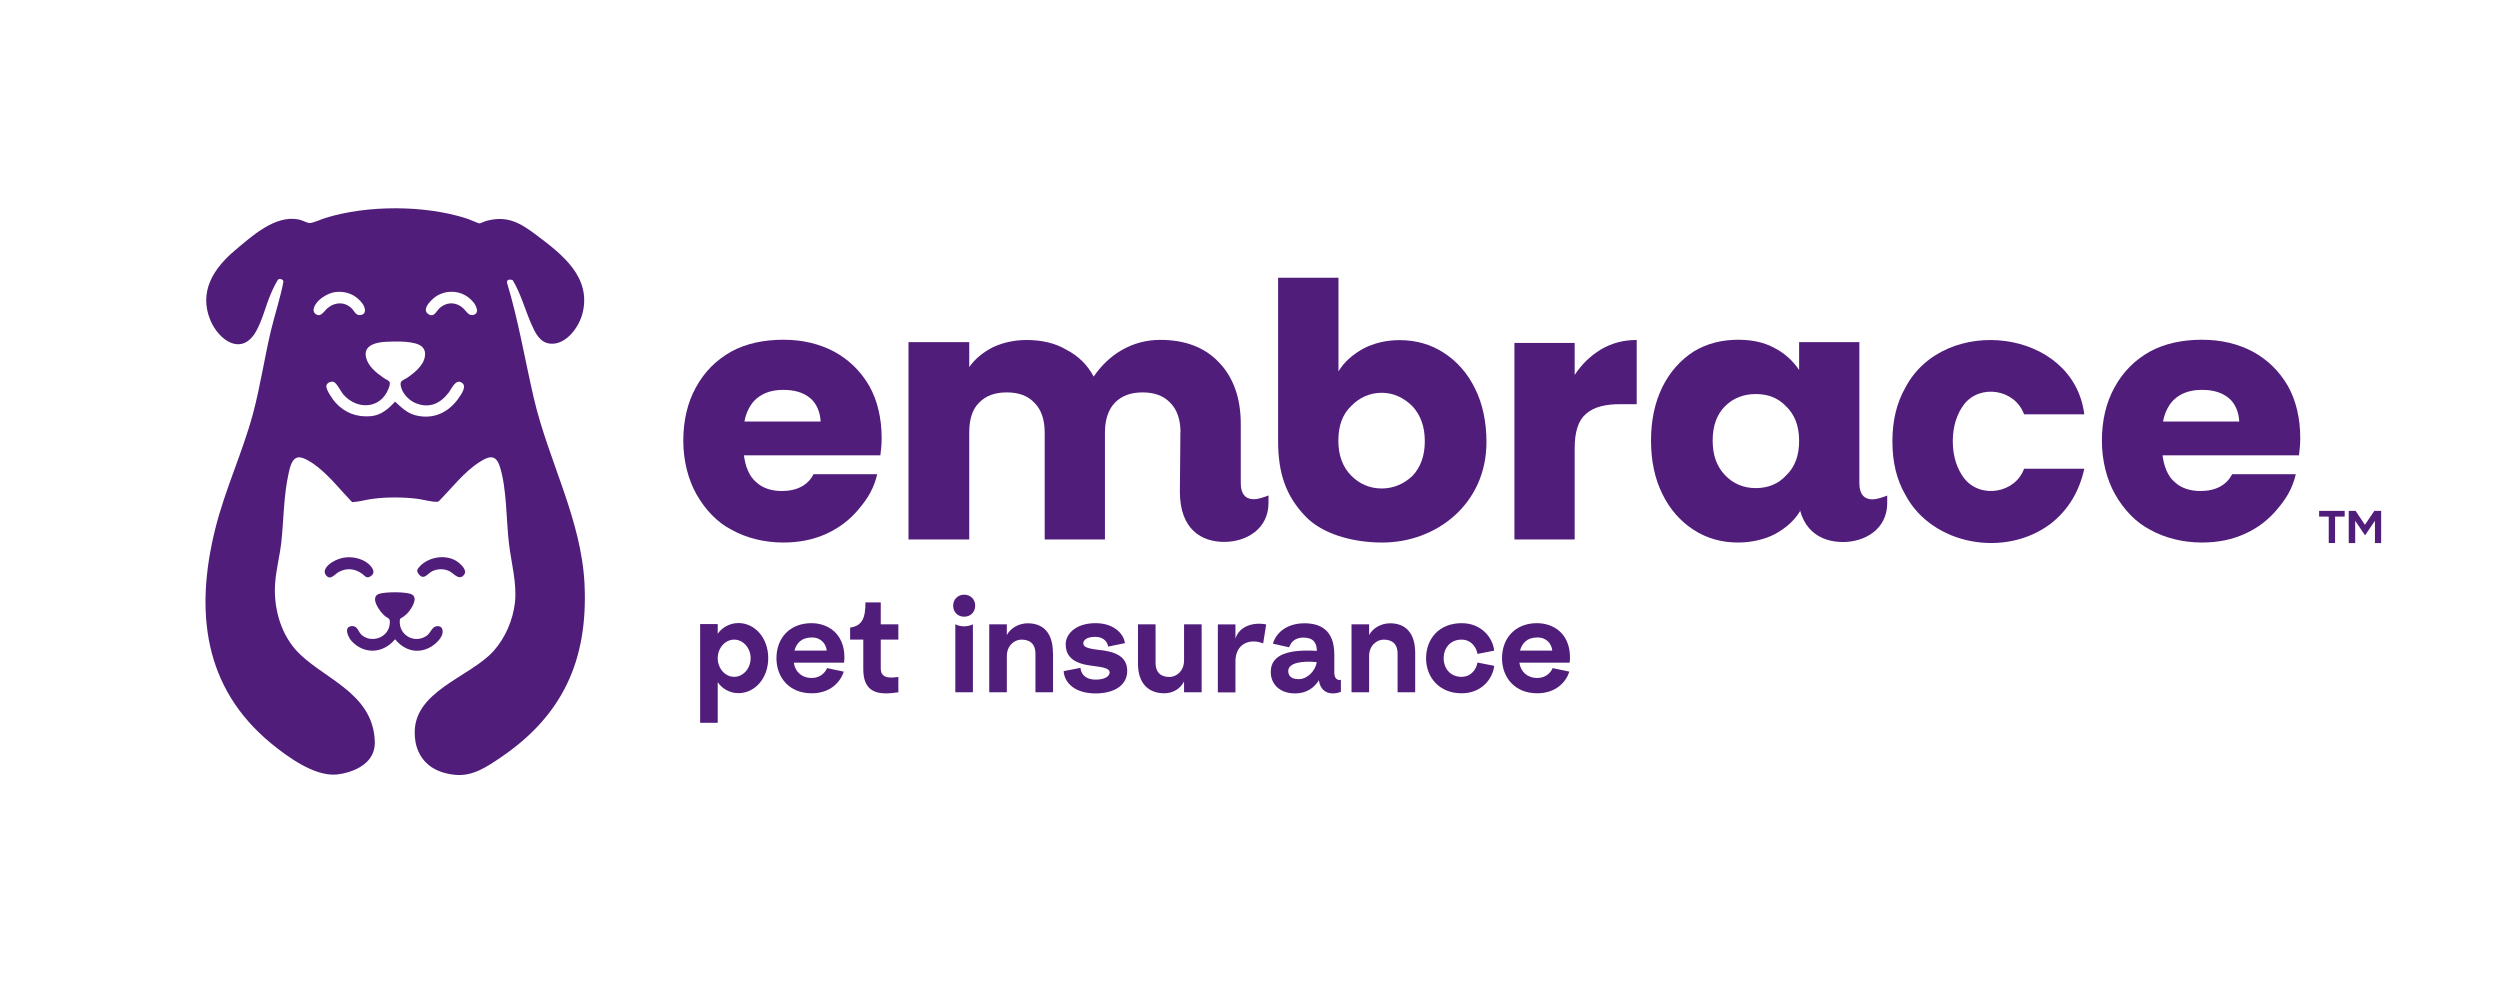 <?xml version="1.0" encoding="UTF-8"?>
<svg id="Layer_1" xmlns="http://www.w3.org/2000/svg" version="1.1" viewBox="0 0 197.5 78.06">
  <!-- Generator: Adobe Illustrator 29.5.1, SVG Export Plug-In . SVG Version: 2.1.0 Build 141)  -->
  <g>
    <g>
      <path d="M46.18,46.19c-.23-5.12-2.85-9.78-4-14.7-.71-3.06-1.22-6.16-2.13-9.17-.03-.26.28-.27.46-.18.63,1.06.95,2.26,1.43,3.38.3.69.68,1.57,1.55,1.63,1.26.1,2.28-1.35,2.54-2.44.68-2.83-1.62-4.61-3.6-6.1-1.3-.98-2.34-1.63-4.04-1.15-.12.03-.45.19-.51.19-.09,0-.82-.33-.99-.38-3.3-1.08-7.88-1.08-11.19-.05-.29.09-1.05.44-1.29.4-.24-.05-.56-.24-.86-.29-1.84-.34-3.67,1.34-4.99,2.45-1.68,1.41-2.88,3.26-1.94,5.52.65,1.56,2.45,2.87,3.59.91.52-.89.79-2.11,1.22-3.08.07-.17.48-1.05.59-1.08.15-.05.37.04.37.21-.25,1.31-.68,2.58-.99,3.87-.51,2.17-.84,4.39-1.41,6.54-.84,3.11-2.23,6.04-3,9.17-1.59,6.45-.92,12.48,4.42,16.88,1.29,1.06,3.4,2.6,5.13,2.47.13,0,3.15-.29,3.07-2.62-.14-3.96-4.3-5-6.28-7.27-1.23-1.42-1.74-3.44-1.59-5.29.08-1.03.36-2.1.48-3.14.2-1.81.18-3.69.58-5.47.1-.44.24-1.23.8-1.27.44-.03,1.2.52,1.55.8.99.8,1.79,1.83,2.67,2.74.56-.03,1.11-.2,1.67-.27,1.1-.14,2.35-.13,3.45,0,.43.05,1.17.26,1.56.24.06,0,.11,0,.16-.04,1.01-1.01,1.96-2.28,3.18-3.07.71-.46,1.3-.71,1.63.28.57,1.69.52,4.31.74,6.14.18,1.52.64,3.13.47,4.66-.16,1.38-.76,2.78-1.68,3.81-1.89,2.11-6.45,3.19-6.23,6.67.01.22.02,2.8,3.17,3.12,1.39.14,2.49-.61,3.6-1.36,4.92-3.33,6.91-7.7,6.64-13.65ZM24.9,24.78c-.28-.23-.04-.67.14-.89.32-.4.98-.77,1.48-.82.85-.1,1.62.23,2.12.92.2.28.35.79-.11.89-.42.09-.51-.28-.74-.51-.58-.57-1.38-.51-1.97.02-.24.22-.5.73-.91.4ZM36.23,31.46c-.81,1.14-2,1.7-3.4,1.35-.69-.18-1.11-.62-1.62-1.08-.52.57-1.11,1.08-1.92,1.15-1.1.09-2.05-.26-2.78-1.07-.22-.24-.73-.98-.73-1.29,0-.27.35-.42.58-.35.24.08.57.77.78,1.01,1.07,1.21,2.9,1.14,3.54-.44.29-.72.03-.59-.45-.94-.53-.37-1.13-.87-1.3-1.52-.28-1.03.83-1.25,1.6-1.28.7-.03,2.32-.1,2.83.41.09.09.2.27.21.4.11.87-.69,1.53-1.32,1.98-.43.31-.75.23-.54.88.18.54.68,1.02,1.21,1.21,1.05.39,1.89-.03,2.53-.87.23-.3.56-1.15,1.07-.75.37.29-.1.92-.3,1.2ZM37.43,24.87c-.4.13-.59-.29-.82-.5-.59-.55-1.38-.54-1.95.04-.23.24-.39.69-.83.4-.6-.4.38-1.28.75-1.48.2-.11.54-.23.77-.26.82-.1,1.54.18,2.06.82.2.25.49.83.02.98Z" fill="#501d7a"/>
      <path d="M32.28,48.34c-.09.12-.28.28-.4.37-.14.12-.29.08-.3.34-.06,1.18,1.24,1.85,2.17,1.14.25-.19.38-.64.69-.71.44-.09.6.22.5.62-.09.35-.52.77-.83.96-1.05.65-2.15.36-2.9-.56-.92,1.12-2.41,1.23-3.42.16-.31-.33-.68-1.18.04-1.2.43,0,.47.46.74.7.78.68,2.12.22,2.22-.87.05-.5-.11-.39-.42-.66-.37-.32-1.18-1.43-.44-1.71.45-.17,2.22-.19,2.62.05.49.28-.02,1.06-.27,1.37Z" fill="#501d7a"/>
      <path d="M27.36,44.03c.67-.06,1.53.18,1.96.73.22.29.29.58-.08.79-.32.18-.43-.09-.64-.23-.57-.4-1.18-.47-1.81-.15-.33.16-.67.73-1.03.28-.33-.41.17-.85.5-1.05s.71-.34,1.1-.37Z" fill="#501d7a"/>
      <path d="M33.15,44.75c.78-.82,2.27-1.02,3.15-.25.3.27.67.68.26,1.01-.38.31-.75-.26-1.1-.41-.42-.18-.87-.17-1.28.01-.39.17-.68.77-1.09.26-.22-.27-.14-.39.07-.62Z" fill="#501d7a"/>
    </g>
    <g>
      <path d="M58.77,35.96c.1.83.4,1.67.97,2.13.5.47,1.2.7,2.03.7,1.2,0,2.07-.47,2.5-1.33h5.03c-.27,1.13-.73,1.9-1.47,2.77-.66.8-1.5,1.46-2.53,1.93s-2.13.7-3.43.7c-1.5,0-2.93-.37-4.06-1-1.17-.6-2.1-1.6-2.8-2.83-.63-1.13-1.03-2.6-1.03-4.2s.33-3.03,1-4.23c.67-1.23,1.6-2.16,2.8-2.83,1.16-.63,2.56-.93,4.1-.93s2.86.33,4,.93c1.17.63,2.1,1.53,2.8,2.73.63,1.13.97,2.53.97,4.1,0,.5-.04.9-.1,1.37h-10.76ZM64.83,33.3c-.03-.7-.3-1.4-.8-1.83-.56-.47-1.26-.67-2.16-.67-.8,0-1.5.2-2.03.63-.53.4-.9,1.13-1.03,1.87h6.03Z" fill="#501d7a"/>
      <path d="M93.26,34.16c0-1-.27-1.8-.8-2.33-.53-.57-1.27-.83-2.2-.83s-1.67.27-2.2.83c-.5.53-.77,1.33-.77,2.33v8.46h-4.76v-8.46c0-1-.27-1.8-.8-2.33-.53-.57-1.26-.83-2.2-.83s-1.67.27-2.2.83c-.53.53-.76,1.33-.76,2.33v8.46h-4.8v-15.59h4.8v1.97c.47-.67,1.1-1.17,1.87-1.57.8-.37,1.7-.57,2.66-.57,1.17,0,2.23.23,3.13.76.97.5,1.67,1.2,2.17,2.13.57-.83,1.3-1.57,2.23-2.1.93-.53,1.93-.8,3.03-.8,1.93,0,3.5.57,4.63,1.77,1.13,1.17,1.73,2.8,1.73,4.86v4.7c0,.83.37,1.26,1.03,1.26.3,0,.73-.13,1.16-.3v.6c0,2.03-1.73,3.07-3.5,3.07s-3.5-.97-3.5-3.97l.04-4.7Z" fill="#501d7a"/>
      <path d="M100.97,21.94h4.77v7.4c.46-.77,1.13-1.33,1.96-1.8.83-.43,1.8-.67,2.86-.67,1.3,0,2.47.33,3.5,1,1.03.67,1.87,1.6,2.47,2.83.6,1.2.9,2.63.9,4.23,0,4.86-3.93,7.93-8.23,7.93-2.4,0-4.76-.7-6.06-2.06-1.57-1.63-2.17-3.43-2.17-5.97v-12.89ZM109.16,38.59c.93,0,1.77-.37,2.43-1,.63-.67.97-1.57.97-2.73s-.33-2.06-.97-2.76c-.67-.67-1.5-1.07-2.43-1.07s-1.76.37-2.4,1.03c-.7.66-1.03,1.57-1.03,2.76,0,1.13.33,2.07,1.03,2.77.63.63,1.43,1,2.4,1Z" fill="#501d7a"/>
      <path d="M129.3,26.87v5.06h-1.33c-1.17,0-2.07.23-2.67.76-.6.5-.9,1.4-.9,2.7v7.23h-4.76v-15.53h4.76v2.53c.57-.87,1.27-1.53,2.1-2.03.87-.5,1.77-.73,2.8-.73Z" fill="#501d7a"/>
      <path d="M142.2,40.39c-.47.77-1.13,1.33-1.97,1.8-.83.43-1.87.67-2.93.67-1.3,0-2.46-.33-3.5-1-1.03-.67-1.87-1.6-2.47-2.83-.6-1.2-.9-2.63-.9-4.23s.3-3,.9-4.23c.6-1.2,1.43-2.13,2.47-2.8,1.03-.63,2.23-.93,3.5-.93,1.1,0,2.07.2,2.9.66.83.43,1.46,1.03,1.93,1.73v-2.2h4.76v11.16c0,.83.37,1.26,1.03,1.26.3,0,.73-.13,1.17-.3v.6c0,2.03-1.73,3.07-3.5,3.07s-3.56-.97-3.56-3.97l.17,1.53ZM138.7,31.13c-.93,0-1.77.3-2.43.97-.63.63-.97,1.53-.97,2.7s.33,2.06.97,2.73c.66.7,1.5,1.03,2.43,1.03s1.77-.3,2.4-1c.7-.66,1.03-1.57,1.03-2.73s-.33-2.06-1.03-2.73c-.63-.67-1.43-.97-2.4-.97Z" fill="#501d7a"/>
      <path d="M164.66,32.73h-4.76c-.73-2-3.46-2.4-4.73-.8-.53.7-.9,1.67-.9,2.93s.37,2.23.9,2.93c1.33,1.67,4.07,1.13,4.73-.76h4.76c-.4,1.8-1.26,3.23-2.6,4.3-3.63,2.8-9.43,1.73-11.53-2.23-.7-1.2-1.03-2.6-1.03-4.23s.33-3.03,1.03-4.26c3.07-5.83,13.29-4.66,14.13,2.13Z" fill="#501d7a"/>
      <path d="M170.84,35.96c.1.83.4,1.67.97,2.13.5.47,1.2.7,2.03.7,1.2,0,2.07-.47,2.5-1.33h5.03c-.27,1.13-.73,1.9-1.47,2.77-.66.8-1.5,1.46-2.53,1.93s-2.13.7-3.43.7c-1.5,0-2.93-.37-4.06-1-1.17-.6-2.1-1.6-2.8-2.83-.63-1.13-1.03-2.6-1.03-4.2s.33-3.03,1-4.23c.67-1.23,1.6-2.16,2.8-2.83,1.16-.63,2.56-.93,4.1-.93s2.86.33,4,.93c1.17.63,2.1,1.53,2.8,2.73.63,1.13.97,2.53.97,4.1,0,.5-.04.9-.1,1.37h-10.76ZM176.9,33.3c-.03-.7-.3-1.4-.8-1.83-.56-.47-1.26-.67-2.16-.67-.8,0-1.5.2-2.03.63-.53.4-.9,1.13-1.03,1.87h6.03Z" fill="#501d7a"/>
    </g>
    <g>
      <path d="M56.7,50.07c.29-.44.91-.85,1.63-.85,1.31,0,2.36,1.18,2.36,2.77s-1.05,2.77-2.36,2.77c-.71,0-1.33-.4-1.63-.87v3.21h-1.39v-7.8h1.39v.76ZM59.3,52c0-.8-.58-1.47-1.3-1.47s-1.3.67-1.3,1.47.58,1.47,1.3,1.47,1.3-.67,1.3-1.47Z" fill="#501d7a"/>
      <path d="M66.69,52.35h-3.98c.1.72.63,1.21,1.42,1.21.66,0,1.05-.41,1.21-.78l1.32.28c-.27.83-1.07,1.71-2.54,1.71-1.77,0-2.78-1.25-2.78-2.77,0-1.61,1.07-2.77,2.76-2.77,1.28,0,2.6.79,2.61,2.7,0,.15-.01.26-.03.42ZM65.31,51.4c-.05-.52-.43-1.04-1.17-1.04-.85,0-1.22.47-1.38,1.04h2.55Z" fill="#501d7a"/>
      <path d="M67.16,49.58c.96-.14,1.21-.75,1.21-1.99h1.21v1.73h1.39v1.21h-1.39v2.3c0,.85.9.71,1.39.65v1.21c-.24.04-.7.09-.93.09-.93,0-1.84-.28-1.84-1.91v-2.34h-1.04v-.95Z" fill="#501d7a"/>
      <path d="M76.17,46.98c.52,0,.87.38.87.87s-.35.87-.87.87-.87-.38-.87-.87.36-.87.87-.87ZM75.48,49.32c.18.1.44.16.69.16s.51-.07.69-.16v5.37h-1.39v-5.37Z" fill="#501d7a"/>
      <path d="M83.19,51.57v3.12h-1.39v-3.03c0-.87-.51-1.13-1.11-1.13-.54,0-1.15.46-1.15,1.3v2.86h-1.39v-5.37h1.39v.85c.25-.49.89-.93,1.65-.93,1.18,0,1.99.71,1.99,2.34Z" fill="#501d7a"/>
      <path d="M85.36,52.76c.01.34.26.93,1.21.93.8,0,1.09-.32,1.09-.56,0-.37-.56-.42-1.57-.56-1.67-.23-1.9-1.05-1.9-1.69,0-.75.74-1.65,2.36-1.65,1.51,0,2.24.9,2.32,1.58l-1.33.27c-.03-.27-.27-.77-1.02-.77-.7,0-.94.29-.94.5s.12.41,1.15.52c1.41.14,2.32.53,2.32,1.68,0,1.04-.9,1.77-2.52,1.77s-2.45-.85-2.5-1.76l1.33-.26Z" fill="#501d7a"/>
      <path d="M89.9,52.44v-3.12h1.39v3.03c0,.87.51,1.13,1.1,1.13.54,0,1.15-.46,1.15-1.3v-2.86h1.39v5.37h-1.39v-.85c-.25.49-.8.93-1.56.93-1.18,0-2.08-.71-2.08-2.34Z" fill="#501d7a"/>
      <path d="M100.03,49.32l-.24,1.51c-1.04-.42-2.19,0-2.19,1.43v2.44h-1.39v-5.37h1.39v1.12c.31-1,1.44-1.32,2.43-1.12Z" fill="#501d7a"/>
      <path d="M104.03,51.42c0-.64-.28-1.05-1.06-1.05-.67,0-1,.37-1.13.77l-1.28-.29c.24-.86,1.11-1.61,2.49-1.61,1.2,0,2.36.48,2.36,2.47v1.45c0,.52.35.61.52.54v.95c-.24.1-.42.13-.65.13-.61,0-1-.4-1.09-1.04-.34.55-.93,1.04-1.87,1.04-1.24,0-1.93-.74-1.93-1.7,0-1.43,1.52-1.79,3.64-1.66ZM102.67,53.65c.62-.03,1.25-.65,1.35-1.34-1.07-.12-2.25.03-2.25.7,0,.44.32.67.9.64Z" fill="#501d7a"/>
      <path d="M111.8,51.57v3.12h-1.39v-3.03c0-.87-.51-1.13-1.1-1.13-.54,0-1.15.46-1.15,1.3v2.86h-1.39v-5.37h1.39v.85c.25-.49.89-.93,1.65-.93,1.18,0,1.99.71,1.99,2.34Z" fill="#501d7a"/>
      <path d="M115.47,49.23c1.58,0,2.47,1.17,2.57,2.17l-1.32.26c-.07-.47-.46-1.13-1.26-1.13-.89,0-1.41.67-1.41,1.47s.52,1.47,1.41,1.47c.8,0,1.19-.66,1.26-1.13l1.32.26c-.1,1-.98,2.17-2.57,2.17-1.76,0-2.81-1.25-2.81-2.77s1.02-2.77,2.81-2.77Z" fill="#501d7a"/>
      <path d="M124.01,52.35h-3.98c.1.72.63,1.21,1.42,1.21.66,0,1.05-.41,1.21-.78l1.32.28c-.27.83-1.07,1.71-2.54,1.71-1.77,0-2.78-1.25-2.78-2.77,0-1.61,1.07-2.77,2.76-2.77,1.28,0,2.6.79,2.61,2.7,0,.15-.01.26-.03.42ZM122.63,51.4c-.05-.52-.43-1.04-1.17-1.04-.85,0-1.22.47-1.38,1.04h2.55Z" fill="#501d7a"/>
    </g>
  </g>
  <g>
    <path d="M183.97,42.9v-2.09h-.76v-.45h2.02v.45h-.76v2.09h-.5Z" fill="#501d7a"/>
    <path d="M185.55,42.9v-2.54h.54l.74,1.1.74-1.1h.54v2.54h-.49v-1.76l-.78,1.15-.78-1.15v1.76h-.5Z" fill="#501d7a"/>
  </g>
</svg>